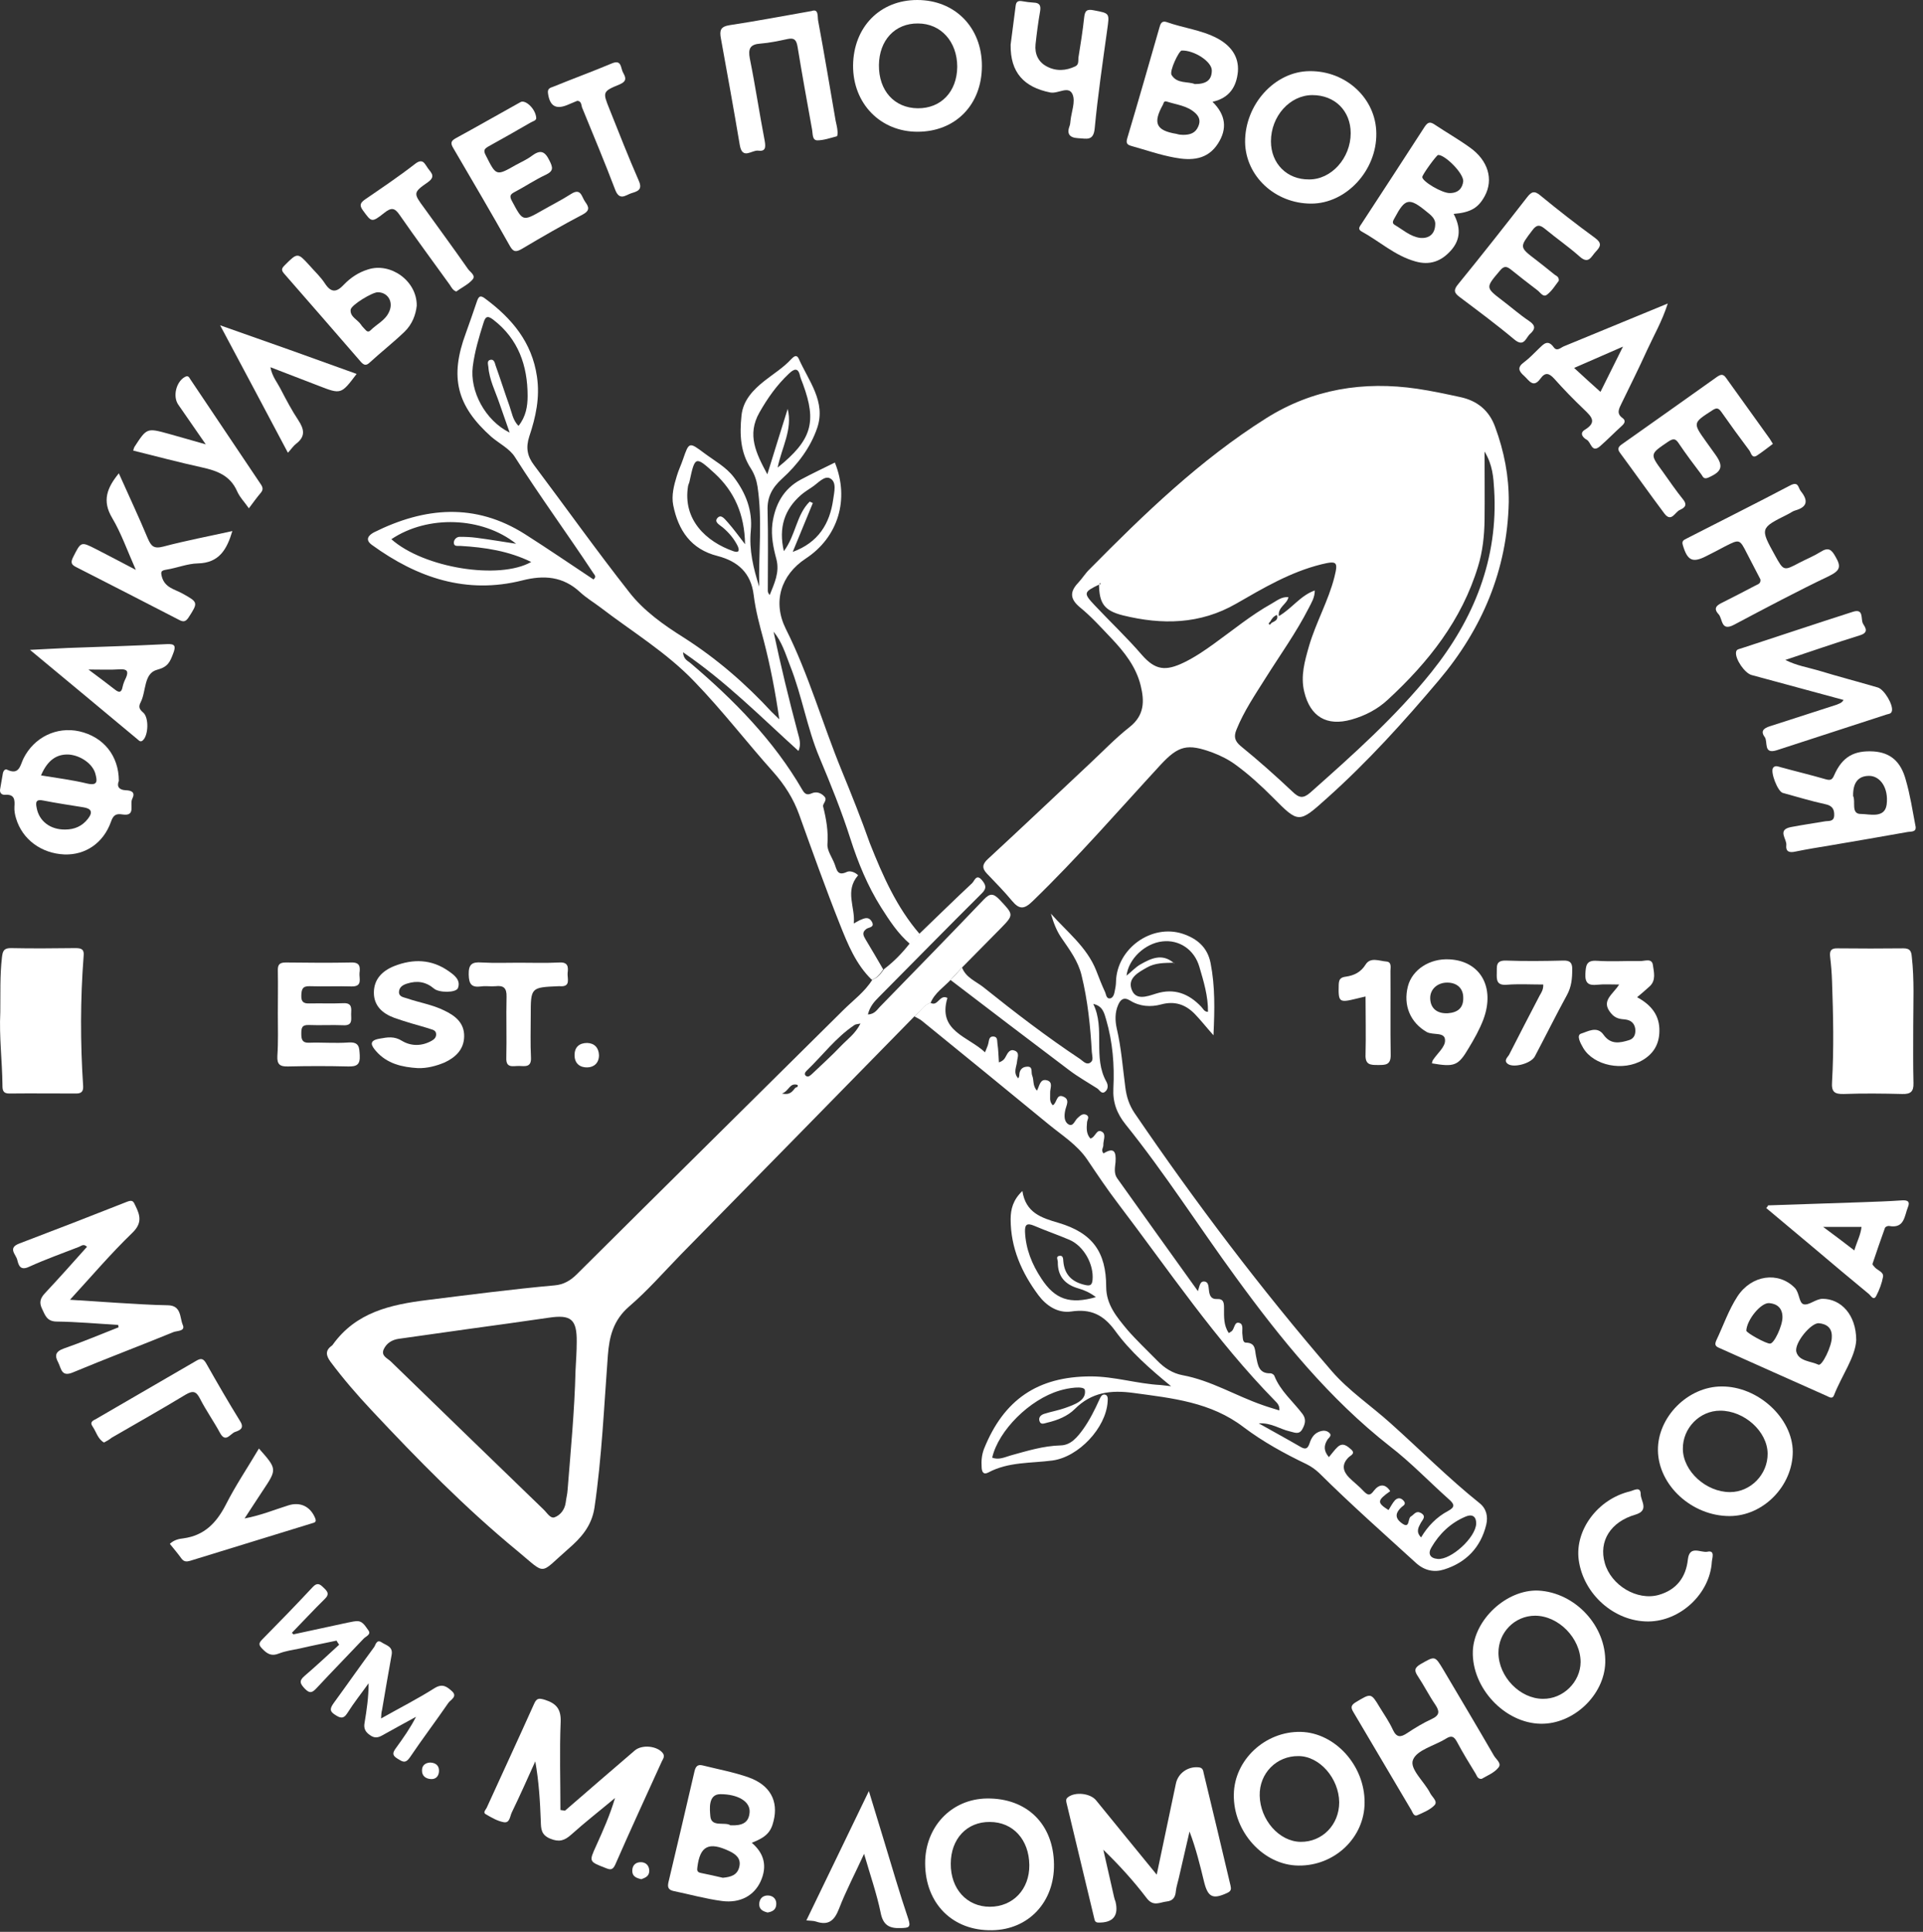 <?xml version="1.0" encoding="UTF-8"?> <svg xmlns="http://www.w3.org/2000/svg" width="231" height="232" viewBox="0 0 231 232" fill="none"><rect x="0" y="0" width="231" height="232" fill="#333333" stroke="none"/><path d="M181.239 60.296C181.066 68.465 178.017 75.571 172.839 81.698C168.639 86.675 164.266 91.508 159.404 95.852C156.01 98.901 156.01 98.901 152.874 95.737C151.494 94.356 150.055 93.032 148.444 91.853C147.581 91.22 146.661 90.76 145.683 90.386C142.633 89.264 141.569 89.523 139.383 91.882C134.32 97.376 129.429 103.015 124.05 108.221C123.043 109.199 122.468 109.257 121.576 108.193C120.627 107.042 119.591 106.006 118.555 104.913C117.922 104.252 118.009 103.762 118.67 103.158C122.755 99.39 126.783 95.564 130.839 91.767C132.45 90.271 133.974 88.66 135.7 87.308C137.484 85.898 137.484 84.201 137.024 82.331C136.477 80.087 135.068 78.304 133.514 76.664C132.277 75.37 131.098 74.046 129.717 72.924C128.509 71.917 128.509 71.054 129.516 69.99C130.005 69.472 130.379 68.839 130.896 68.35C137.455 61.705 144.158 55.233 152.098 50.227C157.678 46.718 163.806 45.739 170.25 46.689C172.004 46.948 173.73 47.322 175.456 47.696C177.441 48.127 178.88 49.278 179.599 51.263C180.692 54.226 181.267 57.189 181.239 60.296ZM152.759 74.794C153.133 74.593 153.594 74.449 153.392 73.845C152.961 74.017 152.759 74.334 152.587 74.65C152.5 74.765 152.27 74.88 152.529 75.024C152.558 75.024 152.673 74.88 152.759 74.794ZM132.047 70.191C130.148 71.112 130.12 71.227 131.529 72.723C133.399 74.708 135.384 76.578 137.168 78.649C138.779 80.49 140.015 80.634 142.259 79.541C143.554 78.908 144.733 78.102 145.884 77.268C148.128 75.657 150.285 73.874 152.702 72.522C153.335 72.176 153.939 71.63 154.773 71.716C154.6 72.579 153.478 72.895 153.622 73.989C155.204 73.068 156.211 71.515 157.937 70.911C157.937 71.774 157.535 72.378 157.218 73.011C155.722 75.945 153.795 78.62 152.04 81.41C150.774 83.424 149.422 85.409 148.531 87.624C148.214 88.401 148.272 88.948 149.02 89.58C151.177 91.335 153.248 93.176 155.262 95.075C156.039 95.823 156.528 95.938 157.391 95.19C162.511 90.645 167.661 86.071 171.947 80.72C177.039 74.363 180.002 67.113 179.484 58.771C179.397 57.333 179.311 55.837 178.333 54.226C178.333 57.218 178.362 59.864 178.333 62.482C178.304 64.352 178.103 66.222 177.556 68.005C175.6 74.478 171.573 79.541 166.711 84.028C165.474 85.179 163.978 85.956 162.339 86.416C159.376 87.25 157.391 86.071 156.672 83.079C156.211 81.18 156.729 79.397 157.247 77.585C158.081 74.737 159.577 72.148 160.296 69.3C160.756 67.459 160.613 67.315 158.714 67.775C155.003 68.695 151.752 70.623 148.502 72.493C144.158 74.996 139.584 75.053 134.895 73.902C132.594 73.327 132.047 72.406 132.018 70.163C132.076 70.163 132.162 70.163 132.22 70.163C132.191 70.105 132.162 70.048 132.162 69.99C132.105 70.048 132.076 70.105 132.047 70.191Z" fill="white"></path><path d="M109.839 122.058C100.49 131.609 91.141 141.131 81.763 150.681C79.72 152.781 77.793 154.996 75.578 156.895C73.679 158.535 73.19 160.491 73.017 162.792C72.557 168.891 72.298 175.018 71.406 181.088C71.061 183.303 69.767 184.713 68.271 186.007C64.704 189.114 65.71 189.2 62.201 186.295C55.901 181.117 50.205 175.306 44.624 169.351C42.898 167.51 41.23 165.583 39.705 163.54C39.159 162.792 39.044 162.188 39.849 161.613C39.878 161.584 39.935 161.555 39.964 161.498C42.755 157.585 46.926 156.665 51.356 156.118C56.447 155.485 61.511 154.824 66.602 154.364C67.695 154.277 68.53 153.788 69.306 153.012C79.95 142.425 90.623 131.897 101.266 121.339C102.475 120.131 103.884 119.124 104.805 117.628C105.466 117.427 105.812 116.909 106.186 116.391C107.365 115.499 108.372 114.464 109.292 113.284C109.781 112.968 110.184 112.594 110.472 112.105C112.572 110.091 114.643 108.049 116.772 106.064C117.06 105.805 117.261 104.913 117.923 105.661C118.383 106.208 118.613 106.639 117.923 107.301C113.78 111.414 109.695 115.586 105.582 119.728C105.006 120.303 104.488 120.879 104.258 121.828C105.121 121.799 105.409 121.166 105.812 120.792C109.954 116.535 114.097 112.306 118.181 108.02C118.929 107.243 119.332 107.272 120.08 108.049C121.777 109.861 121.835 109.832 120.138 111.558C118.642 113.083 117.117 114.608 115.592 116.161C115.132 116.65 114.672 117.139 114.212 117.657C113.377 118.549 112.284 119.239 111.795 120.419C110.932 120.706 110.529 121.54 109.839 122.058ZM95.801 130.286C94.823 129.998 94.794 131.034 93.931 131.321C94.938 131.551 95.197 131.034 95.542 130.631C95.686 130.573 95.916 130.544 95.801 130.286ZM69.134 164.605C69.191 163.454 69.278 162.303 69.278 161.153C69.306 158.42 68.587 157.844 65.912 158.247C62.69 158.707 59.497 159.168 56.275 159.599C53.485 160.002 50.694 160.376 47.904 160.779C47.098 160.894 46.437 161.296 46.091 162.044C45.746 162.85 46.552 163.109 46.955 163.511C53.053 169.437 59.18 175.363 65.308 181.289C65.71 181.663 66.113 182.411 66.631 182.21C67.322 181.951 67.839 181.289 67.954 180.455C68.012 179.937 68.156 179.42 68.184 178.902C68.558 174.155 69.019 169.409 69.134 164.605ZM103.366 122.921C102.906 123.008 102.762 123.008 102.647 123.094C100.403 124.59 98.793 126.776 96.865 128.617C96.692 128.79 96.578 129.049 96.836 129.221C97.124 129.394 97.354 129.135 97.555 128.962C98.735 127.84 99.943 126.747 101.065 125.568C101.813 124.791 102.734 124.158 103.366 122.921Z" fill="white"></path><path d="M109.839 122.058C110.501 121.54 110.903 120.706 111.766 120.418C112.658 120.965 112.859 119.354 113.809 119.843C112.601 123.842 116.283 124.446 118.325 126.373C118.498 125.913 118.67 125.597 118.728 125.28C118.814 124.906 118.814 124.446 119.332 124.475C119.879 124.503 119.763 125.021 119.821 125.366C119.936 126.086 119.936 126.834 119.994 127.581C120.511 127.409 120.684 127.15 120.828 126.862C121.058 126.431 121.317 125.942 121.892 126.172C122.525 126.431 122.209 127.006 122.18 127.438C122.122 128.128 121.662 128.818 122.324 129.509C122.381 129.365 122.439 129.25 122.439 129.164C122.439 128.531 122.755 128.128 123.359 128.099C124.136 128.042 123.82 128.761 123.992 129.164C124.222 129.71 124.021 130.401 124.568 130.976C124.884 130.372 124.942 129.509 125.776 129.739C126.552 129.969 126.121 130.717 126.15 131.235C126.179 131.753 126.006 132.27 126.466 132.731C126.984 132.472 126.869 131.321 127.732 131.695C128.566 132.04 128.077 132.759 127.962 133.335C127.818 133.996 127.818 134.716 128.365 135.032C128.94 135.349 129.113 134.514 129.487 134.227C129.774 133.968 130.062 133.68 130.494 133.881C130.925 134.112 130.609 134.457 130.58 134.773C130.522 135.464 130.465 136.154 130.983 136.729C131.615 136.586 131.702 135.492 132.392 135.924C132.91 136.24 132.507 136.988 132.536 137.535C132.536 137.851 132.22 138.139 132.565 138.513C133.831 137.736 134.089 138.312 134.003 139.549C133.946 140.181 133.773 140.901 134.204 141.505C137.398 145.992 140.591 150.451 143.899 155.054C144.1 154.479 144.129 153.817 144.704 153.903C145.193 153.961 145.165 154.536 145.222 154.939C145.28 155.514 145.452 156.032 146.143 156.003C147.006 155.946 147.035 156.463 147.035 157.096C147.035 158.132 146.977 159.168 147.61 160.088C147.754 160.002 147.84 159.944 147.926 159.887C148.329 159.599 148.243 158.65 148.904 158.88C149.422 159.052 149.163 159.8 149.25 160.289C149.307 160.663 149.25 161.239 149.681 161.239C150.889 161.268 150.717 162.159 150.889 162.907C151.091 163.857 151.177 164.978 152.615 164.921C152.759 164.921 153.018 165.065 153.076 165.209C153.795 167.05 155.319 168.287 156.47 169.811C156.959 170.473 156.758 171.077 156.413 171.681C156.01 172.343 155.435 171.998 154.888 171.883C153.737 171.624 152.73 170.847 151.206 170.933C153.047 171.969 154.687 172.861 156.269 173.781C156.873 174.126 157.103 173.925 157.304 173.35C157.534 172.63 157.908 172.055 158.714 171.854C159.059 171.768 159.404 171.825 159.663 172.055C160.066 172.4 159.606 172.659 159.462 172.889C159.03 173.58 158.973 174.213 159.634 174.989C160.008 174.558 160.296 174.126 160.67 173.781C161.303 173.177 161.85 173.666 162.31 174.069C162.885 174.587 162.195 174.788 161.965 175.047C161.159 175.881 161.303 176.658 162.051 177.435C162.626 178.01 163.288 178.499 163.834 179.103C164.323 179.592 164.582 179.65 165.043 179.017C165.618 178.269 166.366 178.096 166.999 179.074C165.417 180.196 165.388 180.455 166.797 181.347C167.056 180.944 167.258 180.513 167.574 180.167C167.862 179.88 168.236 179.822 168.581 180.196C168.955 180.599 168.639 180.772 168.38 180.973C167.718 181.577 167.459 182.21 168.322 182.872C169.415 183.735 169.07 182.354 169.473 182.124C169.876 181.893 170.077 181.376 170.681 181.692C171.371 182.095 170.911 182.469 170.681 182.872C170.393 183.418 170.048 183.965 170.71 184.626C171.515 183.274 172.58 182.181 173.932 181.462C174.852 180.973 174.708 180.628 174.018 180.024C171.659 177.924 169.473 175.622 166.97 173.695C159.663 167.97 153.881 160.836 148.473 153.414C144.014 147.316 139.958 140.929 135.211 135.032C134.147 133.709 133.658 132.357 133.744 130.688C133.888 127.898 133.658 125.136 132.881 122.461C132.651 121.713 132.507 120.821 131.328 120.562C132.795 123.554 131.241 126.949 132.91 129.912C133.14 130.343 133.111 130.803 132.766 131.091C132.335 131.465 132.105 130.918 131.817 130.717C130.695 129.998 129.515 129.336 128.451 128.531C123.676 124.935 118.929 121.31 114.183 117.686C114.643 117.197 115.103 116.708 115.563 116.19C116.024 117.398 117.203 117.829 118.124 118.549C121.892 121.569 125.718 124.503 129.746 127.179C130.12 127.438 130.522 127.955 131.011 127.581C131.385 127.323 131.184 126.776 131.155 126.344C130.983 123.238 130.666 120.16 129.918 117.11C129.515 115.442 128.509 114.09 127.559 112.709C126.926 111.817 126.552 110.81 126.236 109.717C128.163 111.903 130.551 113.716 131.673 116.535C132.018 117.427 132.363 118.318 132.766 119.181C132.881 119.469 132.91 119.958 133.341 119.901C133.687 119.843 133.831 119.44 133.888 119.124C133.974 118.721 134.061 118.29 134.061 117.858C134.176 113.917 138.318 110.925 142.058 112.134C143.784 112.709 145.05 113.745 145.424 115.672C145.97 118.462 145.913 121.224 145.769 124.331C144.877 123.324 144.244 122.518 143.525 121.771C142.403 120.62 141.109 120.188 139.498 120.62C138.232 120.965 136.909 120.879 135.758 120.16C135.01 119.699 134.607 120.016 134.32 120.677C133.917 121.598 133.946 122.576 134.147 123.497C134.694 125.827 134.866 128.214 135.183 130.602C135.326 131.724 135.643 132.702 136.276 133.651C143.611 144.41 151.465 154.795 159.98 164.662C162.022 167.021 164.726 168.833 167.056 170.933C170.623 174.126 173.989 177.521 177.729 180.513C178.563 181.174 178.764 182.124 178.534 183.102C177.873 185.835 176.118 187.647 173.471 188.481C172.292 188.855 171.141 188.625 170.134 187.733C166.222 184.166 162.224 180.628 158.455 176.888C157.995 176.457 157.506 176.111 156.93 175.824C154.284 174.558 151.724 173.148 149.393 171.394C145.452 168.373 140.821 167.913 136.161 167.28C133.428 166.906 131.126 167.194 129.113 169.207C128.25 170.07 127.042 170.559 125.805 170.847C125.431 170.933 124.999 171.163 124.855 170.617C124.74 170.157 125.085 169.898 125.459 169.783C126.265 169.524 127.128 169.38 127.933 169.092C129.055 168.689 130.522 168.2 130.321 166.935C130.235 166.388 128.336 166.676 127.3 166.992C123.676 168.057 119.936 171.796 119.188 175.047C119.965 175.363 120.713 174.989 121.403 174.788C123.388 174.241 125.315 173.637 127.415 173.58C128.652 173.551 129.429 172.573 130.12 171.624C130.896 170.531 131.5 169.322 132.047 168.114C132.191 167.826 132.335 167.395 132.737 167.481C133.111 167.568 133.083 167.97 133.054 168.344C132.852 171.48 129.573 174.961 126.437 175.392C123.848 175.737 121.144 175.536 118.728 176.83C118.124 177.147 117.951 176.744 117.922 176.255C117.865 175.478 117.922 174.73 118.21 173.983C120.569 168.114 124.625 165.295 131.04 165.295C133.888 165.295 136.621 166.187 139.44 166.331C139.757 166.359 140.102 166.417 140.677 166.474C138.117 164.374 135.758 162.303 133.946 159.8C132.536 157.873 131.011 157.154 128.681 157.499C127.07 157.729 125.689 156.809 124.74 155.543C122.726 152.839 121.403 149.847 121.403 146.424C121.403 145.216 121.691 144.094 122.813 143.029C123.216 145.647 125.085 146.251 127.157 146.855C131.241 148.064 132.881 150.365 132.881 154.536C132.881 156.694 134.176 158.189 135.413 159.685C136.535 160.98 137.8 162.159 139.009 163.396C139.872 164.288 140.85 164.921 142.058 165.151C145.481 165.784 148.444 167.625 151.695 168.747C152.328 168.977 152.961 169.15 153.68 169.38C153.737 168.804 153.45 168.517 153.162 168.229C146.028 160.951 140.361 152.494 134.233 144.439C132.968 142.77 131.788 141.016 130.609 139.261C129.4 137.477 127.588 136.355 125.977 135.032C120.914 130.861 115.851 126.747 110.759 122.605C110.529 122.403 110.184 122.26 109.839 122.058ZM140.965 115.614C139.872 115.643 138.778 115.614 137.772 116.19C136.765 116.765 135.499 117.427 135.902 118.721C136.362 120.217 137.772 119.671 138.865 119.325C141.051 118.635 142.806 119.325 144.302 120.908C144.532 121.138 144.647 121.512 145.107 121.512C145.136 119.642 144.589 117.858 144.072 116.103C143.467 114.032 141.655 112.824 139.641 113.054C137.541 113.284 135.557 115.154 135.326 117.168C135.902 116.708 136.391 116.161 136.995 115.816C138.261 115.097 139.584 114.464 140.965 115.614ZM131.644 155.773C130.925 155.226 130.263 154.939 129.573 154.737C127.933 154.277 127.042 153.27 127.07 151.544C127.07 151.285 126.811 150.911 127.214 150.825C127.732 150.71 127.703 151.17 127.732 151.487C127.876 153.098 128.796 153.961 130.321 154.306C130.925 154.45 131.184 154.363 131.241 153.702C131.414 151.861 130.206 149.646 128.48 148.898C127.07 148.294 125.632 147.805 124.222 147.201C123.388 146.855 123.1 147.028 123.129 147.92C123.216 149.991 123.963 151.832 125.085 153.529C126.725 156.061 128.537 156.665 131.644 155.773ZM177.326 182.958C177.326 181.951 176.693 181.836 176.003 182.152C174.248 182.9 172.896 184.195 171.947 185.835C171.515 186.554 171.745 187.129 172.695 187.215C174.306 187.359 177.297 184.626 177.326 182.958Z" fill="white"></path><path d="M110.472 112.162C110.184 112.651 109.781 113.054 109.292 113.342C107.854 112.105 106.847 110.551 105.84 108.969C104.229 106.409 103.079 103.619 102.158 100.742C101.094 97.405 99.799 94.212 98.447 90.99C96.951 87.451 96.347 83.568 94.909 79.943C94.362 78.534 93.931 77.067 92.924 75.859C93.787 79.943 94.765 83.971 95.829 87.969C96.031 88.717 96.261 89.379 95.916 90.184C91.399 86.1 87.199 81.842 82.05 78.332C82.107 79.224 82.654 79.368 82.971 79.656C88.177 84.086 92.924 88.89 96.376 94.845C96.663 95.334 96.922 95.535 97.498 95.276C98.073 95.017 98.648 95.219 99.051 95.679C99.425 96.11 98.792 96.513 98.879 96.858C99.253 98.354 99.511 99.821 99.396 101.375C99.339 102.151 99.972 102.986 100.259 103.762C100.518 104.424 100.576 105.258 101.727 104.712C102.158 104.51 102.791 104.798 103.079 105.114C101.439 107.013 102.762 108.94 102.561 110.897C102.963 110.695 103.194 110.523 103.453 110.436C103.913 110.235 104.373 110.091 104.718 110.666C105.121 111.357 104.402 111.357 104.114 111.529C103.481 111.961 103.711 112.364 103.999 112.853C104.718 114.032 105.409 115.24 106.099 116.42C105.725 116.938 105.38 117.455 104.718 117.657C102.82 115.816 101.842 113.399 100.892 111.012C99.166 106.668 97.584 102.238 96.002 97.836C95.311 95.909 94.247 94.24 92.895 92.716C89.702 89.149 86.796 85.352 83.46 81.9C80.094 78.361 75.922 75.858 72.097 72.924C71.291 72.32 70.428 71.802 69.68 71.112C67.638 69.213 65.336 69.041 62.747 69.702C56.016 71.4 50.119 69.386 44.682 65.445C43.761 64.783 44.336 64.237 44.941 63.92C51.01 60.9 57.08 60.353 63.064 64.15C65.825 65.905 68.558 67.775 71.291 69.587C71.694 69.242 71.406 69.041 71.262 68.811C68.184 64.15 64.876 59.634 61.855 54.887C61.223 53.88 59.986 53.276 59.036 52.471C54.836 48.731 54.002 45.279 55.958 40.015C56.419 38.749 56.85 37.483 57.282 36.218C57.483 35.642 57.656 35.383 58.26 35.844C61.481 38.231 63.898 41.079 64.502 45.222C64.876 47.753 64.358 50.083 63.581 52.413C63.15 53.737 63.323 54.772 64.157 55.865C67.983 60.957 71.665 66.135 75.606 71.141C77.332 73.356 79.72 75.053 82.107 76.549C86.077 79.08 89.529 82.072 92.694 85.495C92.924 85.725 93.154 85.927 93.614 86.387C93.125 82.993 92.521 79.915 91.744 76.923C91.255 75.111 90.766 73.327 90.536 71.457C90.22 68.811 88.638 67.401 86.192 66.768C82.999 65.963 81.475 63.69 80.871 60.669C80.64 59.49 80.957 58.282 81.302 57.16C81.503 56.469 81.82 55.837 82.05 55.146C82.769 53.075 82.769 53.046 84.61 54.427C85.847 55.348 87.199 56.067 88.148 57.304C89.587 59.202 90.421 61.302 90.191 63.719C89.961 66.049 90.507 68.264 91.198 70.45C91.112 66.423 91.6 62.424 90.996 58.426C90.881 57.678 90.623 56.93 90.22 56.297C88.925 54.341 88.839 52.154 89.069 49.939C89.242 48.098 90.45 46.833 91.831 45.739C92.924 44.876 94.103 44.157 95.053 43.122C95.34 42.834 95.685 42.517 95.944 43.064C97.124 45.739 99.253 48.242 98.159 51.407C97.354 53.765 95.8 55.808 93.959 57.476C92.751 58.569 92.147 59.691 92.205 61.302C92.291 64.496 92.233 67.717 92.233 70.939C92.233 71.112 92.291 71.256 92.463 71.457C93.01 70.076 93.672 68.753 93.269 67.171C92.895 65.79 92.607 64.38 92.78 62.913C93.096 60.612 94.103 58.713 96.203 57.591C97.555 56.872 98.936 56.211 100.288 55.549C102.072 59.95 100.691 64.524 96.779 67.085C93.816 69.041 92.78 72.263 94.391 75.513C97.153 81.008 98.792 86.905 101.122 92.572C102.302 95.449 103.453 98.325 104.488 101.26C106.042 105.172 107.71 108.969 110.472 112.162ZM47.012 64.754C50.895 68.206 59.957 69.674 63.812 67.487C61.108 66.164 58.26 65.733 55.325 65.56C55.009 65.531 54.549 65.675 54.52 65.215C54.491 64.841 54.808 64.467 55.239 64.467C55.901 64.467 56.562 64.496 57.224 64.582C58.777 64.783 60.302 65.042 61.999 65.301C57.914 62.05 51.384 61.82 47.012 64.754ZM61.223 51.953C60.734 50.544 60.36 49.479 59.986 48.415C59.497 46.976 58.777 45.596 58.662 44.042C58.634 43.755 58.461 43.294 58.921 43.208C59.353 43.122 59.439 43.582 59.525 43.87C60.101 45.48 60.618 47.12 61.194 48.731C61.481 49.537 61.597 50.457 62.287 51.148C63.179 50.026 63.38 48.789 63.38 47.552C63.38 43.898 62.258 40.705 59.267 38.404C58.691 37.972 58.346 37.857 58.087 38.749C57.541 40.475 57.023 42.201 56.792 44.013C56.419 46.948 58.26 50.486 61.223 51.953ZM93.413 56.153C97.526 52.845 98.131 50.687 96.462 46.142C96.347 45.826 96.203 45.509 96.117 45.193C95.887 44.071 95.369 44.301 94.765 44.876C93.327 46.228 92.205 47.811 91.227 49.537C89.702 52.212 90.824 54.456 92.176 56.959C93.039 54.197 93.816 51.637 94.621 49.105C95.225 51.579 93.931 53.65 93.413 56.153ZM89.501 65.359C89.443 61.763 88.206 59.03 85.876 56.872C83.517 54.715 83.488 54.772 82.827 57.822C82.798 57.994 82.683 58.196 82.654 58.368C81.992 62.395 84.811 65.042 88.091 66.193C88.753 66.423 88.868 66.135 88.609 65.56C88.177 64.697 87.573 63.978 86.825 63.345C86.451 63.028 85.703 62.683 86.221 62.165C86.681 61.705 87.142 62.453 87.458 62.77C88.12 63.517 88.695 64.323 89.501 65.359ZM94.161 66.193C95.599 64.265 95.657 61.82 97.268 60.238C97.383 60.295 97.526 60.353 97.642 60.411C96.836 62.367 96.031 64.323 95.225 66.279C98.303 65.157 99.684 62.885 100.087 59.979C100.202 59.116 100.547 57.879 99.713 57.448C99.022 57.074 98.246 58.052 97.526 58.512C97.095 58.8 96.635 59.087 96.232 59.432C94.247 61.158 93.499 63.345 94.161 66.193Z" fill="white"></path><path d="M229.826 123.209C229.826 125.51 229.797 127.812 229.855 130.084C229.883 131.091 229.509 131.408 228.503 131.379C226.172 131.321 223.814 131.292 221.483 131.379C220.362 131.408 219.988 131.12 220.074 129.94C220.304 125.942 220.218 121.914 220.074 117.887C220.045 116.88 219.959 115.873 219.844 114.895C219.757 114.147 219.988 113.86 220.764 113.888C223.382 113.917 226.029 113.917 228.646 113.888C229.423 113.888 229.596 114.205 229.653 114.895C229.97 117.657 229.826 120.419 229.826 123.209Z" fill="white"></path><path d="M0.035 121.569C0.064 119.383 -0.022 117.168 0.237 114.953C0.323 114.205 0.467 113.86 1.301 113.86C3.89 113.917 6.479 113.888 9.068 113.86C9.787 113.86 10.133 114.003 10.046 114.809C9.643 120.016 9.643 125.223 9.989 130.458C10.017 131.091 9.758 131.321 9.154 131.321C6.479 131.321 3.775 131.292 1.1 131.321C0.323 131.321 0.294 130.861 0.294 130.286C0.265 127.409 -0.109 124.503 0.035 121.569Z" fill="white"></path><path d="M67.868 217.449C70.658 215.033 73.449 212.617 76.239 210.229C77.102 209.481 78.914 209.654 79.605 210.517C79.921 210.919 79.634 211.236 79.49 211.552C77.62 215.666 75.721 219.78 73.909 223.922C73.593 224.612 73.305 224.555 72.73 224.325C70.745 223.548 70.745 223.577 71.608 221.678C72.442 219.837 73.276 217.967 73.88 215.925C72.125 217.392 70.313 218.802 68.616 220.326C67.81 221.045 67.177 221.247 66.113 220.815C64.991 220.355 64.991 219.636 64.962 218.686C64.876 216.328 64.732 213.94 64.301 211.523C63.38 213.566 62.46 215.637 61.482 217.651C61.252 218.111 61.252 218.974 60.504 218.83C59.727 218.686 59.008 218.255 58.317 217.852C58.001 217.651 58.346 217.334 58.461 217.104C60.36 212.933 62.287 208.791 64.157 204.619C64.473 203.9 64.761 203.929 65.451 204.13C66.803 204.562 67.408 205.224 67.35 206.777C67.206 210.287 67.321 213.825 67.321 217.363C67.494 217.392 67.695 217.421 67.868 217.449Z" fill="white"></path><path d="M138.951 225.13C139.757 221.275 140.505 217.737 141.253 214.199C141.512 212.933 142.72 212.099 144.014 212.243C144.503 212.3 144.532 212.645 144.59 212.933C145.683 217.421 146.747 221.937 147.812 226.425C147.898 226.827 147.927 227.086 147.438 227.317C145.712 228.122 145.107 227.863 144.647 226.022C144.158 224.008 143.669 221.995 142.892 219.952C142.461 221.822 142.029 223.692 141.598 225.562C141.483 226.08 141.31 226.569 141.253 227.086C141.195 227.806 140.936 228.266 140.16 228.352C139.325 228.438 138.549 229.014 137.743 227.949C136.19 225.907 134.464 224.008 132.536 222.138C132.968 224.037 133.399 225.936 133.831 227.834C133.86 228.007 133.946 228.208 134.003 228.381C134.406 230.078 133.687 230.912 131.961 230.884C131.558 230.884 131.501 230.654 131.443 230.366C130.321 225.734 129.228 221.103 128.106 216.471C128.049 216.212 128.049 216.011 128.279 215.839C129.142 215.148 130.983 215.349 131.673 216.212C134.032 219.118 136.391 221.995 138.951 225.13Z" fill="white"></path><path d="M14.189 159.11C11.715 158.966 9.241 158.736 6.767 158.707C5.616 158.679 5.415 157.931 5.041 157.154C4.667 156.377 4.868 155.859 5.444 155.255C7.141 153.443 8.78 151.602 10.449 149.732C10.046 149.329 9.787 149.617 9.5 149.732C7.515 150.509 5.472 151.228 3.516 152.12C2.481 152.609 2.25 152.033 2.078 151.314C1.934 150.653 0.87 149.876 2.337 149.329C6.652 147.69 10.967 146.021 15.253 144.324C15.915 144.065 16.03 144.266 16.26 144.784C16.864 145.992 17.094 146.913 15.857 148.092C13.297 150.566 10.967 153.299 8.407 156.09C10.478 156.233 12.319 156.348 14.16 156.463C16.174 156.579 18.187 156.722 20.172 156.751C21.812 156.78 21.582 158.247 21.956 159.11C22.301 159.887 21.265 159.8 20.834 159.973C16.835 161.613 12.779 163.137 8.78 164.806C7.371 165.41 7.371 164.374 6.997 163.626C6.565 162.821 6.623 162.332 7.63 161.958C9.874 161.181 12.031 160.261 14.246 159.398C14.217 159.311 14.217 159.225 14.189 159.11Z" fill="white"></path><path d="M14.275 93.78C13.988 94.471 14.333 94.874 15.11 94.902C15.8 94.931 16.289 95.132 15.886 95.938C15.541 96.6 16.375 98.067 14.707 97.808C13.873 97.664 13.585 97.951 13.326 98.7C12.405 101.26 10.248 102.698 7.745 102.612C4.955 102.497 2.682 100.799 1.934 98.297C1.79 97.837 1.704 97.347 1.733 96.887C1.79 96.053 1.762 95.362 0.611 95.449C0.266 95.478 -0.051 95.276 0.007 94.816C0.122 94.154 0.237 93.493 0.352 92.831C0.41 92.572 0.611 92.313 0.841 92.428C2.337 93.147 2.423 91.882 2.826 91.076C4.092 88.545 6.796 87.222 9.529 87.826C12.434 88.487 14.275 90.76 14.275 93.78ZM4.926 93.119C6.853 93.435 8.694 93.665 10.478 94.097C11.83 94.413 11.657 93.694 11.456 92.917C11.14 91.738 9.701 90.731 8.292 90.616C6.796 90.53 5.703 91.306 4.926 93.119ZM7.831 99.62C8.953 99.62 9.874 99.217 10.564 98.326C11.197 97.52 10.967 97.088 9.989 96.945C8.407 96.686 6.796 96.456 5.214 96.139C4.293 95.938 4.264 96.369 4.408 97.031C4.696 98.613 6.048 99.649 7.831 99.62Z" fill="white"></path><path d="M221.455 84.057C217.773 83.05 214.09 82.072 210.408 81.065C209.574 80.835 208.452 79.167 208.538 78.361C208.567 77.959 208.884 77.959 209.142 77.872C213.63 76.405 218.089 74.909 222.577 73.471C223.929 73.039 223.497 74.334 223.785 74.88C224.073 75.369 224.533 75.945 223.44 76.29C220.477 77.21 217.571 78.217 214.464 79.253C215.816 79.943 217.168 80.145 218.434 80.519C220.793 81.238 223.21 81.871 225.568 82.561C226.345 82.791 227.438 84.632 227.266 85.38C227.179 85.754 226.863 85.725 226.604 85.812C222.203 87.25 217.83 88.66 213.429 90.098C211.789 90.616 212.393 89.091 211.99 88.516C211.444 87.797 211.875 87.452 212.595 87.221C215.27 86.358 217.945 85.495 220.621 84.632C220.937 84.489 221.253 84.431 221.455 84.057Z" fill="white"></path><path d="M145.654 12.226C147.265 13.808 147.437 15.477 146.315 17.231C145.05 19.216 143.094 19.303 141.109 18.929C139.354 18.612 137.628 18.008 135.873 17.519C135.384 17.375 135.24 17.174 135.413 16.599C136.736 12.168 138.002 7.738 139.268 3.337C139.383 2.905 139.526 2.445 140.131 2.647C142.144 3.366 144.331 3.596 146.229 4.603C147.783 5.437 148.847 6.731 148.703 8.601C148.531 10.414 147.696 11.766 145.654 12.226ZM142.116 16.196C142.95 16.196 143.583 15.994 143.928 15.218C144.244 14.527 144.072 14.009 143.554 13.549C142.605 12.686 141.31 12.571 140.159 12.197C139.785 12.082 139.785 12.399 139.699 12.571C138.462 14.786 138.865 15.678 141.339 16.081C141.598 16.167 141.885 16.196 142.116 16.196ZM143.525 10.097C144.848 10.097 145.568 9.666 145.568 8.457C145.568 7.393 143.439 6.012 141.943 6.07C141.626 6.099 140.447 8.515 140.735 9.004C141.396 10.097 142.72 9.752 143.525 10.097Z" fill="white"></path><path d="M90.306 221.304C91.831 222.599 92.176 224.152 91.371 225.936C90.594 227.633 88.925 228.582 86.739 228.295C84.754 228.036 82.827 227.489 80.871 227.086C80.238 226.942 80.18 226.569 80.295 226.051C81.36 221.592 82.395 217.162 83.431 212.703C83.575 212.099 83.834 211.869 84.409 212.012C86.25 212.473 88.149 212.818 89.932 213.451C92.521 214.371 93.528 216.299 92.924 218.686C92.608 220.038 92.003 220.643 90.306 221.304ZM86.825 225.504C87.746 225.418 88.58 225.216 88.81 224.181C89.04 223.203 88.407 222.685 87.631 222.311C85.157 221.132 84.093 221.678 83.776 224.21C83.719 224.584 83.719 224.843 84.207 224.929C85.071 225.101 85.962 225.303 86.825 225.504ZM87.746 219.204C89.098 219.262 89.961 218.945 90.047 217.622C90.133 216.327 88.609 215.464 86.538 215.464C85.013 215.464 85.272 217.334 85.329 218.111C85.445 219.492 87.084 218.744 87.746 219.204Z" fill="white"></path><path d="M174.622 25.689C175.456 27.271 175.485 28.709 174.334 30.033C173.155 31.385 171.745 31.902 169.99 31.385C167.545 30.694 165.704 28.968 163.547 27.789C163.029 27.501 163.374 27.156 163.575 26.84C166.107 22.956 168.638 19.101 171.141 15.218C171.544 14.614 171.832 14.614 172.378 14.988C173.759 15.908 175.226 16.742 176.578 17.72C178.764 19.274 179.426 21.546 178.362 23.531C177.585 24.97 176.664 25.516 174.622 25.689ZM172.407 26.955C172.464 26.264 171.86 25.804 171.314 25.372C169.271 23.704 168.782 23.819 167.545 26.149C167.373 26.466 167.143 26.782 167.545 27.012C168.523 27.587 169.386 28.393 170.566 28.566C171.659 28.681 172.378 28.105 172.407 26.955ZM175.773 21.748C175.773 20.741 173.529 18.555 172.752 18.612C172.551 18.641 170.853 20.971 170.853 21.259C170.825 21.777 173.241 23.215 174.162 23.186C175.197 23.186 175.686 22.582 175.773 21.748Z" fill="white"></path><path d="M222.979 160.951C222.864 162.994 221.253 165.151 220.304 167.568C220.131 168.028 219.757 167.798 219.47 167.654C215.183 165.755 210.897 163.828 206.582 161.9C206.093 161.699 205.92 161.527 206.179 160.951C207.014 159.196 207.646 157.327 208.711 155.687C210.408 153.098 213.63 152.666 215.586 154.651C216.19 155.255 216.075 156.492 216.679 156.636C217.312 156.78 218.089 156.003 218.923 155.974C221.138 155.974 222.979 157.873 222.979 160.951ZM220.045 160.577C220.103 159.484 219.441 158.995 218.492 158.909C217.571 158.822 215.5 161.296 215.788 162.361C216.104 163.483 217.514 163.454 218.434 163.885C218.866 164.116 220.074 161.613 220.045 160.577ZM214.119 158.19C214.119 157.125 213.515 156.579 212.537 156.492C211.53 156.406 209.833 158.506 209.775 159.8C209.775 160.059 212.163 161.383 212.623 161.354C213.112 161.383 214.119 159.225 214.119 158.19Z" fill="white"></path><path d="M192.832 199.671C192.717 203.555 189.035 207.065 185.094 207.007C180.75 206.949 176.78 202.692 176.924 198.291C177.068 194.493 180.98 190.869 184.777 191.013C189.207 191.243 192.947 195.241 192.832 199.671ZM189.869 199.614C189.869 196.737 187.222 194.033 184.403 194.033C181.958 194.033 179.973 196.047 180.002 198.521C180.031 201.369 182.591 204.015 185.352 204.015C187.769 204.044 189.84 202.002 189.869 199.614Z" fill="white"></path><path d="M155.981 224.037C151.781 224.008 148.128 219.981 148.214 215.493C148.271 211.351 151.982 207.899 156.24 207.985C160.354 208.071 163.949 212.012 163.921 216.471C163.921 220.671 160.325 224.095 155.981 224.037ZM160.871 216.443C160.843 213.566 158.512 210.891 155.981 210.891C153.334 210.862 151.263 212.962 151.321 215.637C151.378 218.543 153.651 221.16 156.24 221.189C158.829 221.218 160.871 219.147 160.871 216.443Z" fill="white"></path><path d="M157.506 24.452C153.162 24.452 149.624 21.144 149.566 17.059C149.537 12.542 153.133 8.573 157.304 8.544C161.706 8.486 165.302 11.852 165.33 16.023C165.388 20.482 161.706 24.452 157.506 24.452ZM162.252 15.995C162.252 13.319 160.354 11.421 157.65 11.421C154.946 11.421 152.673 13.952 152.673 16.973C152.673 19.648 154.6 21.575 157.247 21.547C159.922 21.575 162.252 18.986 162.252 15.995Z" fill="white"></path><path d="M126.61 223.893C126.668 228.41 123.561 231.747 119.159 231.804C114.442 231.89 111.162 228.611 111.133 223.807C111.105 219.406 114.269 216.04 118.555 215.982C123.359 215.925 126.553 219.06 126.61 223.893ZM118.901 228.985C121.691 228.985 123.676 226.885 123.647 223.98C123.618 220.93 121.691 218.802 118.901 218.802C116.139 218.773 114.212 220.844 114.212 223.807C114.183 226.827 116.139 228.985 118.901 228.985Z" fill="white"></path><path d="M117.951 7.911C117.951 12.571 114.787 15.822 110.213 15.822C105.754 15.822 102.446 12.427 102.475 7.853C102.532 3.251 105.697 0 110.184 0C114.701 0 117.951 3.279 117.951 7.911ZM110.242 13.003C113.032 13.031 114.96 11.018 114.988 8.026C114.988 5.005 113.032 2.819 110.271 2.819C107.509 2.79 105.61 4.833 105.582 7.825C105.553 10.874 107.423 12.974 110.242 13.003Z" fill="white"></path><path d="M207.762 182.066C203.245 182.066 199.218 178.384 199.16 174.184C199.103 170.185 202.756 166.503 206.812 166.503C211.185 166.474 215.327 170.3 215.356 174.328C215.356 178.442 211.818 182.066 207.762 182.066ZM212.336 174.558C212.307 171.911 209.545 169.409 206.64 169.409C204.166 169.409 202.123 171.509 202.152 174.011C202.181 176.687 204.943 179.189 207.819 179.189C210.293 179.189 212.364 177.061 212.336 174.558Z" fill="white"></path><path d="M230.085 99.131C230.286 99.936 229.625 99.85 229.193 99.908C226.086 100.454 223.008 101.001 219.901 101.519C218.492 101.749 217.082 101.979 215.673 102.267C214.925 102.439 214.493 102.267 214.58 101.49C214.666 100.771 213.458 99.677 215.097 99.332C216.449 99.073 217.83 98.872 219.182 98.642C219.642 98.556 220.304 98.728 220.333 97.923C220.362 97.146 220.074 96.743 219.24 96.571C217.514 96.197 215.845 95.679 214.148 95.219C213.544 95.046 212.623 92.687 212.997 92.198C213.256 91.882 213.601 92.054 213.918 92.141C215.701 92.63 217.514 93.061 219.297 93.579C219.901 93.751 220.103 93.636 220.333 93.09C221.311 90.875 222.721 90.098 225.079 90.242C227.064 90.386 228.33 91.421 228.934 93.665C229.452 95.449 229.74 97.319 230.085 99.131ZM222.605 95.593C222.951 96.225 222.289 97.779 223.555 97.75C224.562 97.75 226.403 98.326 226.633 96.628C226.892 94.586 225.827 93.176 224.533 93.176C223.238 93.176 222.577 93.953 222.605 95.593Z" fill="white"></path><path d="M97.498 1.323C98.361 1.007 98.189 1.985 98.275 2.474C99.023 6.473 99.684 10.471 100.375 14.47C100.461 14.901 100.576 15.304 100.605 15.736C100.634 15.966 100.605 16.368 100.519 16.368C99.742 16.57 98.936 16.857 98.16 16.857C97.556 16.829 97.642 16.052 97.556 15.592C96.952 12.255 96.347 8.918 95.801 5.581C95.657 4.775 95.398 4.516 94.593 4.689C93.528 4.919 92.435 5.149 91.342 5.236C90.105 5.322 89.846 5.84 90.076 7.048C90.738 10.327 91.227 13.636 91.86 16.915C92.004 17.72 91.946 18.209 91.083 18.094C90.335 17.979 89.184 19.245 88.868 17.433C88.149 13.146 87.372 8.889 86.596 4.603C86.423 3.653 86.538 3.193 87.66 3.02C90.882 2.531 94.075 1.927 97.498 1.323Z" fill="white"></path><path d="M211.473 69.587C210.955 68.581 210.408 67.545 209.862 66.481C208.97 64.726 208.97 64.726 207.215 65.618C206.467 66.02 205.691 66.423 204.943 66.797C203.303 67.631 202.699 67.315 202.152 65.474C201.98 64.927 202.296 64.841 202.613 64.668C206.755 62.539 210.926 60.468 215.069 58.282C216.076 57.764 215.989 58.598 216.334 59.001C217.255 60.152 217.082 60.9 215.644 61.303C215.328 61.389 215.069 61.619 214.752 61.763C211.415 63.431 211.415 63.431 213.228 66.711C214.263 68.581 214.263 68.581 216.162 67.574C216.996 67.142 217.917 66.768 218.693 66.279C219.643 65.675 220.017 65.992 220.506 66.883C221.196 68.063 221.023 68.523 219.758 69.156C215.903 70.997 212.106 73.011 208.308 75.024C206.697 75.887 206.956 74.305 206.439 73.758C205.719 72.982 206.324 72.637 206.985 72.32C208.251 71.687 209.517 71.026 210.782 70.364C211.128 70.163 211.53 70.134 211.473 69.587Z" fill="white"></path><path d="M177.988 213.623C177.499 213.681 177.412 213.25 177.269 213.019C176.492 211.754 175.715 210.488 175.025 209.193C174.68 208.561 174.392 208.359 173.701 208.791C172.321 209.654 170.192 210.143 169.732 211.351C169.3 212.444 171.112 213.969 171.803 215.35C172.033 215.81 172.752 216.328 172.321 216.788C171.803 217.334 170.969 217.68 170.249 217.996C169.847 218.169 169.703 217.68 169.559 217.421C167.229 213.48 164.899 209.539 162.569 205.598C162.195 204.993 162.339 204.735 162.914 204.389C164.697 203.325 164.697 203.296 165.733 205.022C166.28 205.914 166.884 206.777 167.315 207.726C167.775 208.704 168.265 208.647 169.041 208.129C169.991 207.496 170.997 206.892 172.004 206.432C172.982 205.971 172.925 205.482 172.407 204.706C171.659 203.613 171.055 202.404 170.307 201.282C169.847 200.592 169.933 200.276 170.652 199.844C172.378 198.866 172.349 198.809 173.356 200.477C175.399 203.929 177.441 207.352 179.455 210.833C179.714 211.293 180.462 211.782 179.973 212.3C179.484 212.904 178.678 213.221 177.988 213.623Z" fill="white"></path><path d="M200.34 36.448C199.649 38.605 198.671 40.274 197.866 42.029C196.888 44.186 195.823 46.315 194.788 48.444C194.5 49.048 194.126 49.652 194.903 50.198C195.334 50.515 195.162 50.831 194.816 51.148C193.925 51.953 193.09 52.816 192.199 53.593C191.192 54.456 191.134 53.104 190.616 52.816C190.185 52.586 189.667 52.039 190.386 51.608C191.882 50.687 191.163 50.026 190.3 49.191C189.063 48.012 187.855 46.775 186.704 45.481C186.071 44.79 185.611 44.675 185.036 45.481C184.173 46.66 183.684 45.682 183.079 45.135C182.418 44.56 182.245 44.1 183.079 43.496C183.741 43.007 184.288 42.403 184.863 41.856C185.41 41.338 185.927 40.705 186.647 41.712C187.049 42.259 187.51 41.712 187.912 41.568C191.968 39.9 195.996 38.231 200.34 36.448ZM194.96 41.626C192.803 42.575 191.019 43.352 189.092 44.186C190.185 45.193 191.192 46.114 192.256 47.063C193.062 45.452 193.925 43.726 194.96 41.626Z" fill="white"></path><path d="M187.251 33.715C186.848 34.233 186.446 34.923 185.841 35.383C185.381 35.757 185.036 35.124 184.691 34.865C183.626 34.06 182.562 33.226 181.526 32.392C181.009 31.989 180.692 31.874 180.174 32.507C178.448 34.549 178.42 34.52 180.491 36.102C181.555 36.908 182.562 37.8 183.684 38.548C184.489 39.094 184.432 39.526 183.828 40.072C183.281 40.533 183.109 41.77 181.9 40.763C179.772 38.979 177.557 37.34 175.341 35.671C174.68 35.182 174.565 34.837 175.169 34.118C177.988 30.666 180.721 27.185 183.454 23.675C183.972 23.014 184.317 22.87 185.036 23.474C187.165 25.229 189.351 26.926 191.595 28.566C192.458 29.198 192.285 29.601 191.681 30.234C191.135 30.809 190.847 31.787 189.754 30.809C188.43 29.63 186.963 28.623 185.611 27.501C184.978 26.983 184.604 26.926 184.058 27.674C182.533 29.688 182.476 29.659 184.518 31.212C185.266 31.787 186.014 32.392 186.762 32.996C186.963 33.139 187.28 33.226 187.251 33.715Z" fill="white"></path><path d="M212.968 53.305C212.307 53.794 211.703 54.283 211.041 54.715C210.437 55.089 210.351 54.398 210.149 54.111C208.999 52.586 207.877 51.033 206.784 49.479C206.438 48.99 206.208 48.933 205.69 49.278C203.332 50.803 203.332 50.774 204.971 53.075C205.345 53.593 205.69 54.082 206.064 54.6C207.071 56.009 206.841 56.642 205.201 57.361C204.597 57.62 204.54 57.16 204.338 56.93C203.447 55.75 202.555 54.571 201.721 53.334C201.347 52.759 201.116 52.557 200.426 53.017C198.182 54.542 198.153 54.485 199.736 56.642C200.541 57.764 201.318 58.915 202.181 59.979C202.785 60.727 202.267 61.015 201.778 61.245C201.203 61.504 200.771 62.77 199.937 61.676C198.125 59.26 196.399 56.815 194.615 54.398C194.241 53.909 194.414 53.65 194.817 53.363C198.643 50.659 202.469 47.955 206.266 45.25C206.697 44.963 206.985 44.877 207.33 45.365C209.085 47.811 210.84 50.256 212.595 52.701C212.71 52.874 212.796 53.017 212.968 53.305Z" fill="white"></path><path d="M27.911 63.776C27.249 65.991 26.328 67.602 23.768 67.66C22.503 67.689 21.265 68.207 20 68.408C19.338 68.523 19.281 68.638 19.453 69.3C19.827 70.594 21.007 70.767 21.927 71.284C23.797 72.32 23.826 72.349 22.646 74.161C22.301 74.679 22.013 74.708 21.524 74.449C17.411 72.32 13.297 70.22 9.183 68.12C8.608 67.832 8.435 67.602 8.781 66.912C9.73 65.042 9.701 65.013 11.514 65.934C12.981 66.682 14.448 67.459 16.318 68.437C15.282 66.106 14.563 64.035 13.47 62.194C12.233 60.123 12.866 58.569 14.275 56.843C15.455 59.49 16.663 62.05 17.756 64.668C18.159 65.589 18.475 65.934 19.597 65.646C22.301 64.927 25.063 64.409 27.911 63.776Z" fill="white"></path><path d="M64.416 14.182C64.416 14.499 63.984 14.556 63.668 14.758C62.028 15.707 60.36 16.656 58.691 17.577C58.202 17.864 58.029 18.037 58.346 18.641C59.612 21.144 59.583 21.172 61.999 19.792C62.632 19.447 63.294 19.159 63.869 18.727C64.876 17.979 65.423 18.095 65.998 19.274C66.43 20.137 66.516 20.54 65.538 21C64.243 21.604 63.064 22.41 61.798 23.071C61.251 23.359 61.194 23.589 61.51 24.164C62.805 26.581 62.776 26.61 65.106 25.286C66.257 24.625 67.465 24.02 68.587 23.301C69.795 22.525 69.853 23.618 70.284 24.222C70.716 24.826 70.917 25.257 70.025 25.747C67.551 27.041 65.106 28.451 62.69 29.889C62.028 30.263 61.683 30.32 61.251 29.544C59.036 25.603 56.735 21.69 54.462 17.807C54.117 17.232 54.117 16.944 54.75 16.599C57.339 15.189 59.899 13.722 62.488 12.284C63.064 11.881 64.358 13.06 64.416 14.182Z" fill="white"></path><path d="M50.061 36.707C49.946 37.8 49.515 38.95 48.594 39.842C47.242 41.137 45.775 42.287 44.394 43.553C43.963 43.956 43.704 43.841 43.358 43.467C40.281 39.928 37.231 36.39 34.124 32.852C33.75 32.42 33.837 32.219 34.211 31.845C35.735 30.32 35.764 30.32 37.174 31.874C37.806 32.593 38.526 33.255 39.044 34.06C39.82 35.239 40.482 35.067 41.316 34.175C42.121 33.341 43.071 32.708 44.193 32.363C46.897 31.471 50.09 33.715 50.061 36.707ZM45.401 35.096C44.768 35.067 42.179 36.62 42.121 37.196C42.035 38.059 42.956 38.375 43.358 38.979C43.474 39.181 43.675 39.353 43.819 39.526C44.02 39.756 44.221 39.957 44.509 39.67C45.257 38.922 46.264 38.49 46.724 37.483C47.3 36.304 46.638 35.124 45.401 35.096Z" fill="white"></path><path d="M198.01 194.724C193.925 194.752 190.185 191.444 189.638 187.302C189.178 183.735 191.94 180.024 195.795 179.103C196.255 178.988 197.089 178.442 197.089 179.448C197.089 180.254 198.154 181.376 196.456 181.894C193.465 182.757 192.026 185.087 192.774 187.704C193.522 190.38 196.658 192.278 199.275 191.53C201.375 190.926 202.526 189.43 202.756 187.273C202.958 185.518 204.31 186.496 205.086 186.352C206.064 186.122 205.662 187.129 205.633 187.561C205.403 191.387 201.864 194.695 198.01 194.724Z" fill="white"></path><path d="M121.403 5.351C121.576 4.114 121.777 2.388 122.007 0.69C122.065 0.201 122.295 0.058 122.784 0.144C123.244 0.23 123.733 0.288 124.194 0.316C124.884 0.345 125.057 0.662 124.942 1.352C124.711 2.675 124.539 3.999 124.395 5.322C124.28 6.473 124.711 7.422 125.718 7.968C126.84 8.573 128.02 8.515 129.17 7.968C129.602 7.767 129.516 7.307 129.544 6.933C129.803 5.322 130.062 3.711 130.235 2.1C130.321 1.294 130.551 1.064 131.385 1.237C133.342 1.611 133.284 1.553 132.996 3.625C132.45 7.566 131.874 11.478 131.5 15.419C131.357 17.001 130.465 16.627 129.544 16.599C128.451 16.541 128.106 16.081 128.509 15.045C128.566 14.873 128.566 14.671 128.595 14.47C128.71 13.434 129.199 12.226 128.854 11.363C128.394 10.212 127.099 11.305 126.15 11.104C123.014 10.471 121.346 8.716 121.403 5.351Z" fill="white"></path><path d="M33.376 121.771C33.376 120.045 33.405 118.319 33.376 116.593C33.347 115.873 33.549 115.586 34.325 115.586C36.943 115.614 39.59 115.643 42.208 115.586C43.272 115.557 43.272 116.161 43.186 116.851C43.128 117.513 43.589 118.491 42.236 118.462C40.568 118.405 38.871 118.491 37.202 118.434C36.31 118.405 36.224 118.836 36.195 119.556C36.167 120.332 36.483 120.534 37.202 120.505C38.554 120.476 39.878 120.534 41.23 120.476C42.323 120.419 42.208 121.109 42.179 121.799C42.179 122.432 42.38 123.18 41.258 123.123C39.878 123.065 38.468 123.151 37.087 123.094C36.224 123.065 36.195 123.497 36.195 124.158C36.195 124.82 36.31 125.251 37.116 125.223C38.698 125.165 40.28 125.309 41.862 125.194C43.186 125.108 43.157 125.798 43.215 126.747C43.272 127.869 42.841 128.099 41.805 128.071C39.417 128.013 37.03 128.013 34.613 128.071C33.635 128.099 33.261 127.84 33.319 126.805C33.434 125.108 33.376 123.439 33.376 121.771Z" fill="white"></path><path d="M212.393 144.755C216.104 144.64 219.815 144.496 223.526 144.381C225.195 144.324 226.863 144.266 228.531 144.151C229.193 144.122 229.452 144.324 229.193 144.957C228.762 146.021 228.79 147.574 226.921 147.229C226.777 147.201 226.489 147.316 226.431 147.459C225.914 148.898 225.425 150.307 224.936 151.774C224.907 151.89 225.108 152.062 225.223 152.206C225.568 152.58 226.288 152.753 226.201 153.328C226.058 154.105 225.77 154.881 225.396 155.6C225.079 156.262 224.734 155.6 224.533 155.428C222.289 153.587 220.045 151.688 217.83 149.818C215.932 148.236 214.062 146.654 212.163 145.072C212.278 144.985 212.336 144.87 212.393 144.755ZM222.749 150.164C223.066 149.099 223.526 148.265 223.612 147.344C222.145 147.344 220.707 147.344 219.01 147.344C220.39 148.351 221.541 149.243 222.749 150.164Z" fill="white"></path><path d="M3.603 78.045C5.415 77.958 6.796 77.872 8.148 77.815C12.118 77.671 16.087 77.556 20.029 77.354C21.035 77.297 21.15 77.585 20.805 78.476C20.431 79.454 20.201 80.087 18.878 80.432C17.238 80.864 17.583 83.021 16.893 84.345C16.605 84.891 16.749 85.179 17.18 85.553C17.9 86.128 17.842 88.257 17.18 88.89C16.922 89.149 16.72 88.976 16.576 88.832C12.377 85.323 8.176 81.842 3.603 78.045ZM10.622 80.404C11.887 81.353 12.866 82.072 13.815 82.82C14.39 83.28 14.62 83.079 14.735 82.446C14.822 82.072 14.966 81.727 15.138 81.382C15.454 80.634 15.282 80.346 14.448 80.375C13.326 80.461 12.175 80.404 10.622 80.404Z" fill="white"></path><path d="M50.205 128.272C48.306 128.157 46.494 127.754 45.171 126.229C44.624 125.597 44.221 124.964 45.602 124.734C46.551 124.561 47.357 124.417 48.278 124.992C49.371 125.654 50.665 125.654 51.845 124.992C52.161 124.82 52.391 124.59 52.391 124.216C52.391 123.784 52.046 123.669 51.73 123.583C50.953 123.324 50.176 123.123 49.399 122.892C48.709 122.691 48.019 122.461 47.357 122.231C45.947 121.713 44.912 120.792 44.912 119.21C44.912 117.599 45.919 116.592 47.357 116.017C49.63 115.125 51.845 115.183 53.887 116.621C54.549 117.082 55.383 117.686 55.009 118.664C54.779 119.239 52.736 119.239 52.132 118.721C51.154 117.887 50.09 117.743 48.91 118.117C48.45 118.261 47.99 118.491 47.932 119.066C47.875 119.728 48.508 119.757 48.91 119.901C50.406 120.418 51.96 120.649 53.398 121.368C54.721 122.001 55.786 122.864 55.757 124.475C55.728 126.057 54.693 127.006 53.369 127.61C52.391 128.013 51.327 128.301 50.205 128.272Z" fill="white"></path><path d="M103.798 222.628C102.705 225.015 101.612 227.086 100.778 229.244C100.231 230.654 99.512 231.258 98.045 230.769C97.728 230.654 97.383 230.682 96.865 230.625C99.339 225.504 101.784 220.47 104.373 215.091C105.064 217.363 105.639 219.233 106.214 221.132C107.164 224.238 108.056 227.345 109.091 230.395C109.465 231.488 109.149 231.517 108.199 231.545C106.79 231.603 106.071 231.171 105.783 229.675C105.323 227.432 104.546 225.217 103.798 222.628Z" fill="white"></path><path d="M31.104 173.954C33.29 176.428 33.29 176.428 31.564 179.017C30.873 180.052 30.212 181.088 29.378 182.354C31.363 181.98 33.002 181.289 34.671 180.772C36.08 180.34 37.289 180.915 37.864 182.325C38.065 182.843 37.749 182.843 37.404 182.958C32.542 184.454 27.68 185.95 22.819 187.446C22.416 187.561 22.1 187.561 21.812 187.187C21.38 186.583 20.891 186.007 20.402 185.403C20.92 184.914 21.524 184.799 22.042 184.741C24.545 184.396 25.983 182.9 27.105 180.743C28.285 178.413 29.723 176.284 31.104 173.954Z" fill="white"></path><path d="M42.84 44.905C40.971 47.379 40.971 47.379 38.238 46.315C36.368 45.596 34.527 44.877 32.484 44.1C32.686 45.222 33.319 45.941 33.721 46.746C34.383 48.012 35.045 49.278 35.85 50.486C36.541 51.55 36.713 52.413 35.591 53.276C35.246 53.535 35.016 53.909 34.584 54.37C31.909 49.335 29.291 44.387 26.443 39.066C32.197 41.079 37.519 42.978 42.84 44.905Z" fill="white"></path><path d="M29.895 61.044C29.378 60.295 28.802 59.72 28.486 59.001C27.652 57.102 26.069 56.527 24.228 56.124C21.495 55.52 18.763 54.801 16.001 54.111C16.058 53.909 16.087 53.794 16.145 53.679C17.641 51.378 17.641 51.378 20.259 52.097C21.61 52.471 22.991 52.874 24.717 53.363C23.48 51.579 22.445 50.083 21.409 48.587C20.719 47.581 21.179 45.797 22.243 45.25C22.646 45.049 22.732 45.365 22.876 45.567C25.695 49.767 28.515 53.967 31.334 58.167C31.593 58.541 31.621 58.828 31.334 59.174C30.845 59.749 30.413 60.353 29.895 61.044Z" fill="white"></path><path d="M194.5 118.232C193.464 118.232 192.659 118.175 191.853 118.261C190.818 118.376 190.386 118.06 190.444 116.938C190.501 115.931 190.559 115.298 191.825 115.384C193.551 115.499 195.277 115.384 197.003 115.413C197.549 115.442 198.441 115.01 198.556 115.902C198.671 116.736 198.959 117.743 198.153 118.462C197.693 118.894 197.233 119.268 196.658 119.757C198.355 120.677 199.39 121.943 199.333 123.871C199.304 125.395 198.642 126.517 197.348 127.294C194.989 128.703 191.451 127.984 190.185 125.856C189.869 125.309 189.322 124.331 189.926 124.129C190.703 123.899 191.853 123.151 192.63 124.273C193.493 125.482 194.586 125.251 195.708 124.906C196.341 124.705 196.514 124.129 196.427 123.497C196.312 122.864 195.91 122.519 195.248 122.432C194.586 122.375 194.04 122.317 193.522 121.684C192.256 120.188 193.723 119.469 194.5 118.232Z" fill="white"></path><path d="M172.004 127.697C172.062 127.524 172.062 127.409 172.119 127.323C172.637 126.517 173.615 125.74 173.586 124.935C173.586 123.871 172.148 124.36 171.371 123.928C169.444 122.806 168.524 120.764 169.128 118.434C169.645 116.449 171.745 115.068 174.133 115.212C177.844 115.413 179.628 118.577 178.189 122.432C177.729 123.64 177.096 124.762 176.434 125.855C175.169 128.013 174.708 128.157 172.004 127.697ZM175.773 119.814C175.773 118.692 175.025 118.002 173.845 118.002C172.666 118.002 171.774 118.808 171.803 119.901C171.832 121.08 172.608 121.742 173.903 121.684C175.111 121.598 175.802 121.051 175.773 119.814Z" fill="white"></path><path d="M45.775 206.374C48.019 205.108 50.176 204.015 52.219 202.721C53.197 202.117 53.743 202.606 54.319 203.123C54.98 203.756 54.117 204.13 53.859 204.504C52.334 206.719 50.723 208.848 49.227 211.063C48.681 211.84 48.335 211.552 47.76 211.207C46.983 210.747 47.242 210.373 47.616 209.855C48.45 208.704 49.285 207.525 49.975 206.173C48.623 206.921 47.271 207.64 45.948 208.388C45.401 208.704 44.97 208.762 44.423 208.359C43.877 207.985 43.675 207.554 43.79 206.921C44.049 205.367 44.279 203.814 44.279 202.145C43.416 203.354 42.496 204.504 41.719 205.741C41.23 206.518 40.798 206.288 40.223 205.914C39.533 205.482 39.676 205.108 40.079 204.533C41.719 202.289 43.301 200.017 44.941 197.802C45.113 197.571 45.228 196.824 45.833 197.226C46.379 197.6 47.242 197.715 47.041 198.751C46.638 200.966 46.264 203.181 45.89 205.367C45.804 205.655 45.804 205.914 45.775 206.374Z" fill="white"></path><path d="M12.492 173.235C11.744 172.803 11.571 171.969 11.14 171.336C10.708 170.732 11.226 170.588 11.571 170.387C15.57 168.057 19.568 165.755 23.567 163.425C24.142 163.08 24.43 163.137 24.775 163.742C26.098 166.072 27.422 168.373 28.831 170.646C29.407 171.537 28.802 171.768 28.227 171.969C27.652 172.17 27.105 173.35 26.415 172.055C25.667 170.674 24.746 169.38 24.027 167.97C23.567 167.079 23.193 166.963 22.301 167.481C19.367 169.265 16.375 170.933 13.412 172.659C13.124 172.889 12.837 173.062 12.492 173.235Z" fill="white"></path><path d="M62.316 115.614C63.956 115.614 65.567 115.672 67.206 115.586C68.271 115.528 68.271 116.161 68.184 116.851C68.127 117.513 68.616 118.549 67.235 118.434C67.178 118.434 67.149 118.434 67.091 118.434C63.754 118.577 63.754 118.577 63.754 121.972C63.754 123.64 63.697 125.338 63.783 127.006C63.841 128.186 63.093 128.042 62.373 128.013C61.683 127.984 60.763 128.358 60.82 127.035C60.878 124.59 60.791 122.145 60.849 119.699C60.878 118.664 60.504 118.319 59.526 118.434C58.95 118.491 58.375 118.376 57.8 118.462C56.678 118.606 56.332 118.232 56.304 117.053C56.275 115.816 56.678 115.499 57.857 115.586C59.353 115.672 60.849 115.614 62.316 115.614Z" fill="white"></path><path d="M69.335 12.111C68.904 12.284 68.501 12.456 68.098 12.629C66.717 13.175 66.027 12.686 65.826 11.19C65.739 10.586 66.171 10.529 66.459 10.414C68.789 9.464 71.147 8.601 73.478 7.623C74.686 7.105 74.542 8.141 74.83 8.688C75.146 9.263 75.376 9.723 74.456 10.126C72.356 10.989 72.385 11.046 73.219 13.118C74.369 15.994 75.491 18.871 76.728 21.69C77.246 22.841 76.527 22.985 75.808 23.215C75.146 23.445 74.427 24.136 73.909 22.812C72.643 19.475 71.263 16.196 69.911 12.888C69.824 12.571 69.824 12.111 69.335 12.111Z" fill="white"></path><path d="M54.808 35.009C54.405 34.866 54.232 34.52 54.031 34.204C52.017 31.414 49.975 28.652 48.019 25.833C47.415 24.941 47.012 24.884 46.149 25.574C44.624 26.782 44.624 26.667 43.589 25.257C43.128 24.625 43.301 24.337 43.876 23.934C45.89 22.553 47.904 21.201 49.831 19.705C50.809 18.929 51.011 19.677 51.413 20.223C51.816 20.77 52.362 21.201 51.384 21.892C49.601 23.129 49.658 23.215 50.953 24.97C52.708 27.415 54.491 29.831 56.217 32.305C56.476 32.679 57.195 33.082 56.764 33.571C56.246 34.175 55.469 34.52 54.808 35.009Z" fill="white"></path><path d="M35.217 196.277C37.404 195.817 39.561 195.328 41.747 194.867C42.064 194.81 42.409 194.723 42.725 194.695C43.56 194.58 43.876 195.299 44.25 195.788C44.624 196.277 43.962 196.507 43.704 196.766C41.834 198.751 39.935 200.678 38.065 202.692C37.576 203.21 37.26 203.469 36.627 202.807C36.052 202.203 35.879 201.858 36.598 201.254C38.008 200.045 39.36 198.78 40.741 197.514C40.626 197.341 40.51 197.197 40.424 197.025C38.957 197.341 37.461 197.629 35.994 197.974C35.16 198.147 34.297 198.262 33.491 198.578C32.628 198.923 32.111 198.636 31.506 198.003C31.046 197.543 31.075 197.313 31.506 196.881C33.549 194.81 35.591 192.71 37.576 190.581C38.094 190.034 38.41 190.207 38.842 190.639C39.302 191.07 39.647 191.415 39.015 192.019C37.663 193.343 36.368 194.752 35.045 196.104C35.131 196.104 35.188 196.191 35.217 196.277Z" fill="white"></path><path d="M185.381 118.232C183.857 118.232 182.418 118.146 180.98 118.261C179.8 118.347 179.772 117.714 179.8 116.851C179.829 116.075 179.628 115.327 180.894 115.356C183.195 115.442 185.496 115.413 187.798 115.356C188.632 115.327 188.891 115.672 188.862 116.449C188.862 117.513 188.776 118.491 188.229 119.498C186.906 121.914 185.669 124.417 184.374 126.862C183.943 127.697 181.872 128.272 181.152 127.783C180.577 127.38 181.095 126.977 181.268 126.69C182.476 124.302 183.713 121.943 184.95 119.556C185.151 119.21 185.41 118.836 185.381 118.232Z" fill="white"></path><path d="M164.036 119.671C163.576 119.786 163.259 119.843 162.943 119.93C160.843 120.447 160.756 120.361 160.814 118.232C160.843 117.542 161.073 117.369 161.706 117.283C162.655 117.139 163.461 116.765 164.036 115.845C164.611 114.895 165.704 115.413 166.539 115.471C167.258 115.528 166.999 116.305 167.028 116.765C167.056 120.073 166.999 123.353 167.056 126.661C167.085 127.927 166.395 127.898 165.532 127.898C164.64 127.898 163.978 127.898 164.036 126.632C164.093 124.36 164.036 122.058 164.036 119.671Z" fill="white"></path><path d="M71.953 126.718C71.953 127.639 71.377 128.157 70.572 128.186C69.709 128.214 69.019 127.754 69.019 126.718C69.019 125.712 69.623 125.251 70.543 125.251C71.406 125.28 71.924 125.827 71.953 126.718Z" fill="white"></path><path d="M51.672 211.667C52.363 211.696 52.736 212.041 52.736 212.645C52.736 213.25 52.391 213.681 51.787 213.652C51.154 213.624 50.665 213.278 50.694 212.588C50.694 211.984 51.126 211.696 51.672 211.667Z" fill="white"></path><path d="M92.205 229.675C91.63 229.532 91.198 229.302 91.198 228.669C91.227 227.978 91.659 227.604 92.291 227.633C92.895 227.662 93.327 228.093 93.241 228.784C93.183 229.388 92.723 229.589 92.205 229.675Z" fill="white"></path><path d="M77.045 225.677C76.412 225.533 75.952 225.332 75.952 224.67C75.952 223.951 76.412 223.606 77.045 223.634C77.591 223.663 77.994 224.037 77.994 224.699C77.965 225.36 77.476 225.504 77.045 225.677Z" fill="white"></path><path d="M140.965 115.614C140.994 115.643 141.022 115.643 141.051 115.672V115.729C141.022 115.701 140.994 115.672 140.965 115.614Z" fill="white"></path></svg> 